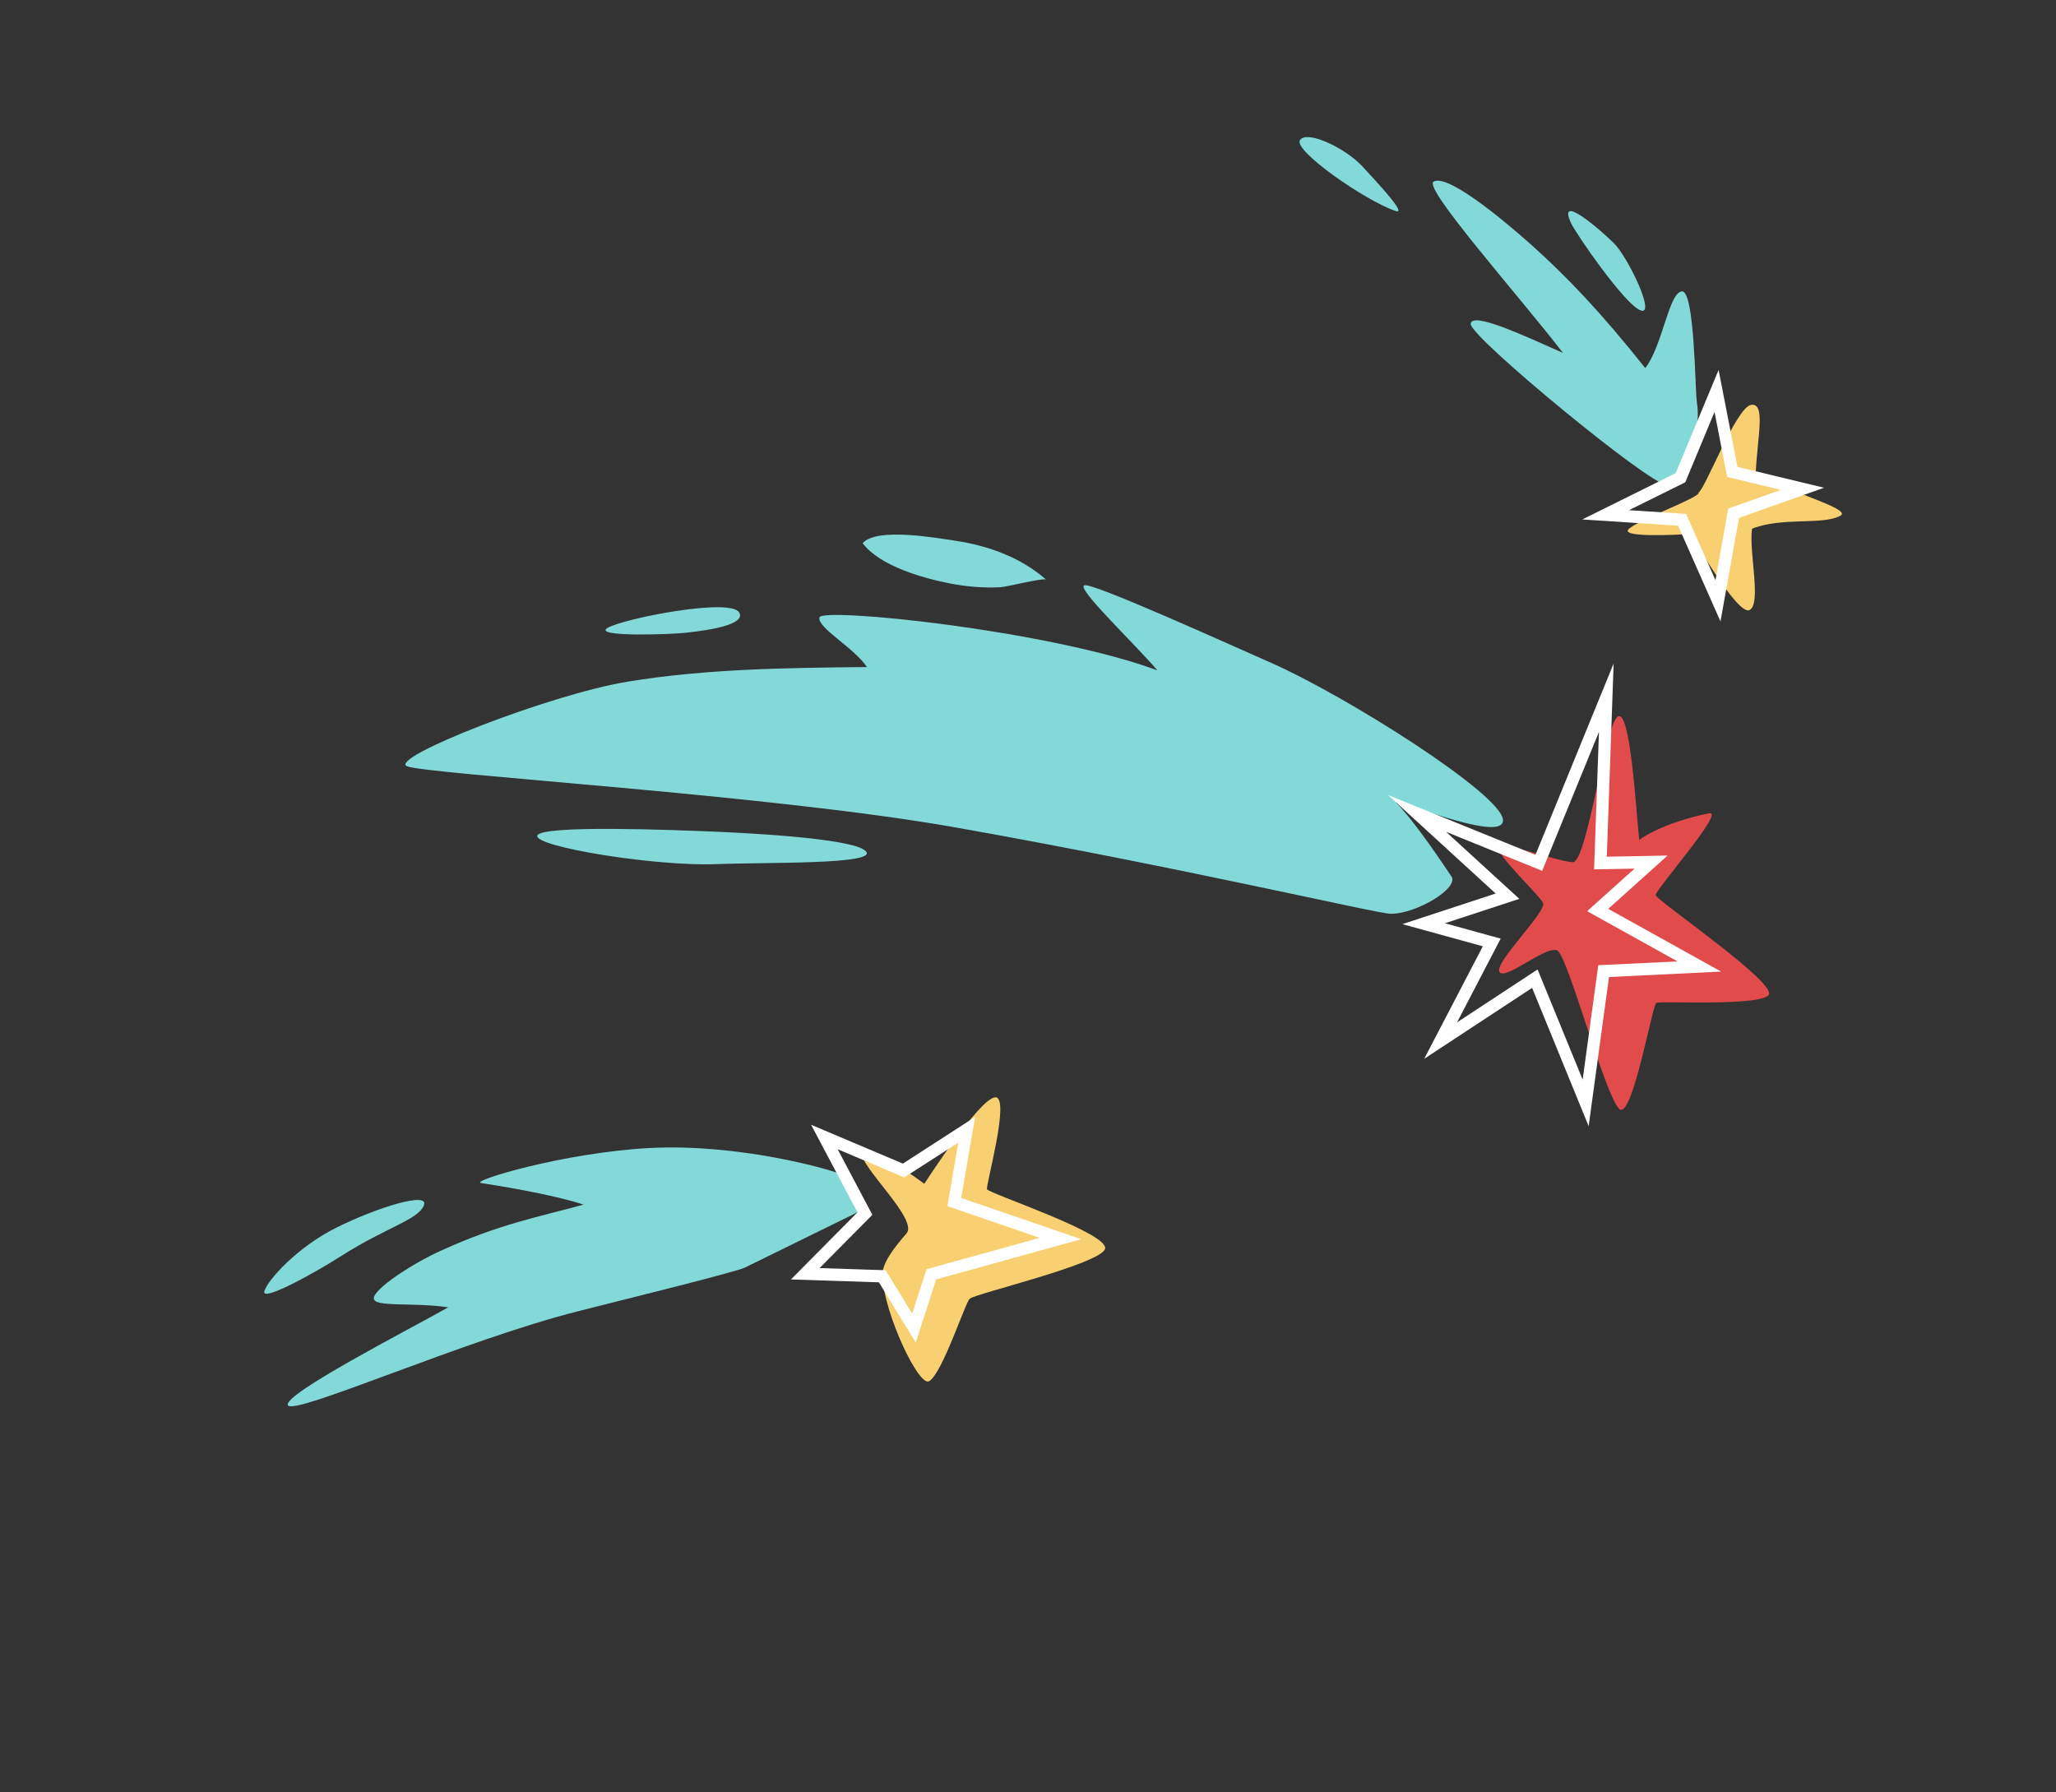 <?xml version="1.0" encoding="UTF-8"?> <svg xmlns="http://www.w3.org/2000/svg" width="187" height="163" viewBox="0 0 187 163" fill="none"><rect x="0" y="0" width="187" height="163" fill="#333333" stroke="none"/> <path d="M149.094 76.386C150.966 75.061 153.998 74.244 155.467 73.972C156.936 73.701 150.574 80.906 150.589 81.413C150.603 81.872 161.851 89.508 160.843 90.527C159.834 91.545 150.95 91.009 150.647 91.216C150.275 91.47 148.543 101.384 147.377 100.923C146.211 100.461 142.635 87.04 141.664 86.469C140.69 85.894 136.895 89.239 136.382 88.4C135.869 87.562 140.728 82.896 140.342 82.117C139.956 81.338 135.728 77.448 136.402 77.035C137.077 76.623 141.758 78.382 143.052 78.421C144.343 78.456 145.984 65.88 147.146 65.17C148.31 64.462 148.813 73.94 149.094 76.386Z" fill="#E14B4C"></path> <path d="M154.477 44.802C154.865 45.205 147.693 47.744 148.055 48.336C148.416 48.927 153.777 48.563 153.777 48.563C153.777 48.563 158.076 56.135 159.15 55.478C160.225 54.821 159.052 50.214 159.353 48.088C162.163 46.992 165.724 47.791 167.381 46.914C168.626 46.255 161.721 44.522 159.694 42.954C159.837 39.755 160.625 36.616 159.267 36.823C157.909 37.031 155.078 44.536 154.477 44.802Z" fill="#F8D071"></path> <path d="M89.775 108.17C90.003 108.578 101.013 112.21 100.501 113.605C99.989 114.999 88.747 117.648 88.204 118.122C87.781 118.49 85.73 124.878 84.512 125.623C83.594 126.184 80.462 119.624 80.248 116.087C80.18 114.937 81.331 113.465 82.446 112.192C83.562 110.923 78.222 106.141 78.396 104.86C78.565 103.578 84.07 107.668 84.07 107.668C84.07 107.668 89.076 99.902 90.513 99.804C91.946 99.705 89.621 107.897 89.775 108.17Z" fill="#F8D071"></path> <path d="M98.628 53.233C97.855 53.485 103.056 58.391 105.269 60.971C95.424 57.32 74.728 55.209 74.528 56.16C74.329 57.112 77.699 58.918 78.848 60.67C71.572 60.744 64.266 60.824 57.107 61.996C49.949 63.168 35.251 68.951 37.023 69.695C38.798 70.436 70.007 72.264 86.827 75.244C107.609 78.927 125.19 83.088 126.466 83.111C128.774 83.152 132.737 80.777 132.013 79.719C131.292 78.659 128.796 74.858 126.959 72.975C128.615 73.256 136.685 76.558 136.702 74.614C136.725 72.3 122.325 63.242 115.643 60.3C111.812 58.617 99.398 52.983 98.628 53.233Z" fill="#83D9D8"></path> <path d="M154.342 36.643C154.839 39.87 152.858 43.866 151.57 44.076C150.282 44.285 133.697 30.643 133.765 29.462C133.833 28.282 138.722 30.572 142.156 32.096C138.149 26.897 129.453 17.131 130.381 16.529C131.537 15.782 136.229 19.539 139.329 22.314C142.429 25.088 145.58 28.361 149.64 33.479C151.199 31.502 151.775 26.639 152.961 26.501C154.147 26.363 154.16 35.461 154.342 36.643Z" fill="#83D9D8"></path> <path d="M146.799 22.129C148.066 23.38 150.684 28.842 149.188 28.22C147.696 27.597 143.329 21.24 142.894 20.297C141.576 17.447 145.577 20.916 146.799 22.129Z" fill="#83D9D8"></path> <path d="M126.927 19.189C124.16 18.25 117.627 13.699 118.234 12.749C118.842 11.799 122.342 13.438 123.917 15.136C125.487 16.834 128.016 19.56 126.927 19.189Z" fill="#83D9D8"></path> <path d="M86.943 49.192C89.91 49.637 92.872 50.713 95.154 52.725C94.923 52.522 91.582 53.382 90.978 53.412C89.46 53.484 87.928 53.365 86.428 53.073C83.978 52.597 80.029 51.494 78.46 49.404C79.745 47.947 85.128 48.919 86.943 49.192Z" fill="#83D9D8"></path> <path d="M67.226 55.695C68.047 57.038 62.816 57.495 62.244 57.562C61.157 57.693 53.864 57.963 55.251 57.115C56.638 56.267 66.403 54.349 67.226 55.695Z" fill="#83D9D8"></path> <path d="M48.872 76C48.536 77.009 59.617 78.814 65.122 78.596C69.652 78.417 79.931 78.652 78.749 77.419C77.567 76.182 67.008 75.721 64.359 75.615C61.774 75.514 49.208 74.992 48.872 76Z" fill="#83D9D8"></path> <path d="M43.748 107.599C44.787 107.768 50.043 108.566 53.073 109.565C48.864 110.717 45.457 111.321 40.1 113.754C37.469 114.947 34.041 117.207 33.998 118.071C33.956 118.936 37.509 118.423 40.77 118.906C37.264 120.886 25.61 126.868 26.192 127.819C26.773 128.77 42.207 121.881 52.6 119.256C57.644 117.981 66.967 115.676 67.743 115.294C69.365 114.501 77.982 110.269 77.982 110.269C77.982 110.269 77.888 107.378 76.338 106.746C75.059 106.226 67.016 104.02 59.184 104.412C51.352 104.804 42.71 107.431 43.748 107.599Z" fill="#83D9D8"></path> <path d="M30.613 111.649C27.026 113.432 24.329 116.44 24.044 117.44C23.758 118.44 28.324 115.962 31.084 114.208C35.165 111.612 38.017 110.949 38.551 109.639C39.091 108.333 34.304 109.817 30.613 111.649Z" fill="#83D9D8"></path> <path d="M156.484 56.521L158.168 47.105L165.902 44.362L158.029 42.462L156.312 33.647L152.409 43.034L143.917 47.246L152.629 47.816L156.484 56.521ZM157.192 46.253L156.027 52.77L153.359 46.743L148.164 46.402L153.281 43.864L155.942 37.471L157.092 43.38L161.976 44.56L157.192 46.253Z" fill="white"></path> <path d="M144.493 102.43L146.344 88.864L156.543 88.371L146.277 82.664L151.676 77.814L146.145 77.92L146.765 60.349L139.656 77.751L126.246 72.312L136.035 81.268L127.551 84.054L134.868 86.069L129.534 96.304L139.351 89.851L144.493 102.43ZM145.368 87.788L143.947 98.195L139.849 88.174L132.524 92.988L136.492 85.371L131.423 83.973L138.186 81.754L131.523 75.658L140.267 79.206L145.431 66.567L144.988 79.073L148.666 79.005L144.356 82.876L152.578 87.445L145.368 87.788Z" fill="white"></path> <path d="M83.287 122.113L85.147 116.367L98.342 112.709L87.424 108.959L88.69 101.59L82.118 105.834L73.77 102.3L77.988 110.266L71.937 116.371L79.941 116.633L83.29 122.111L83.287 122.113ZM87.161 103.925L86.168 109.705L94.564 112.587L84.275 115.439L82.965 119.48L80.551 115.532L74.544 115.337L79.345 110.491L76.186 104.526L82.246 107.089L87.161 103.925Z" fill="white"></path> </svg> 